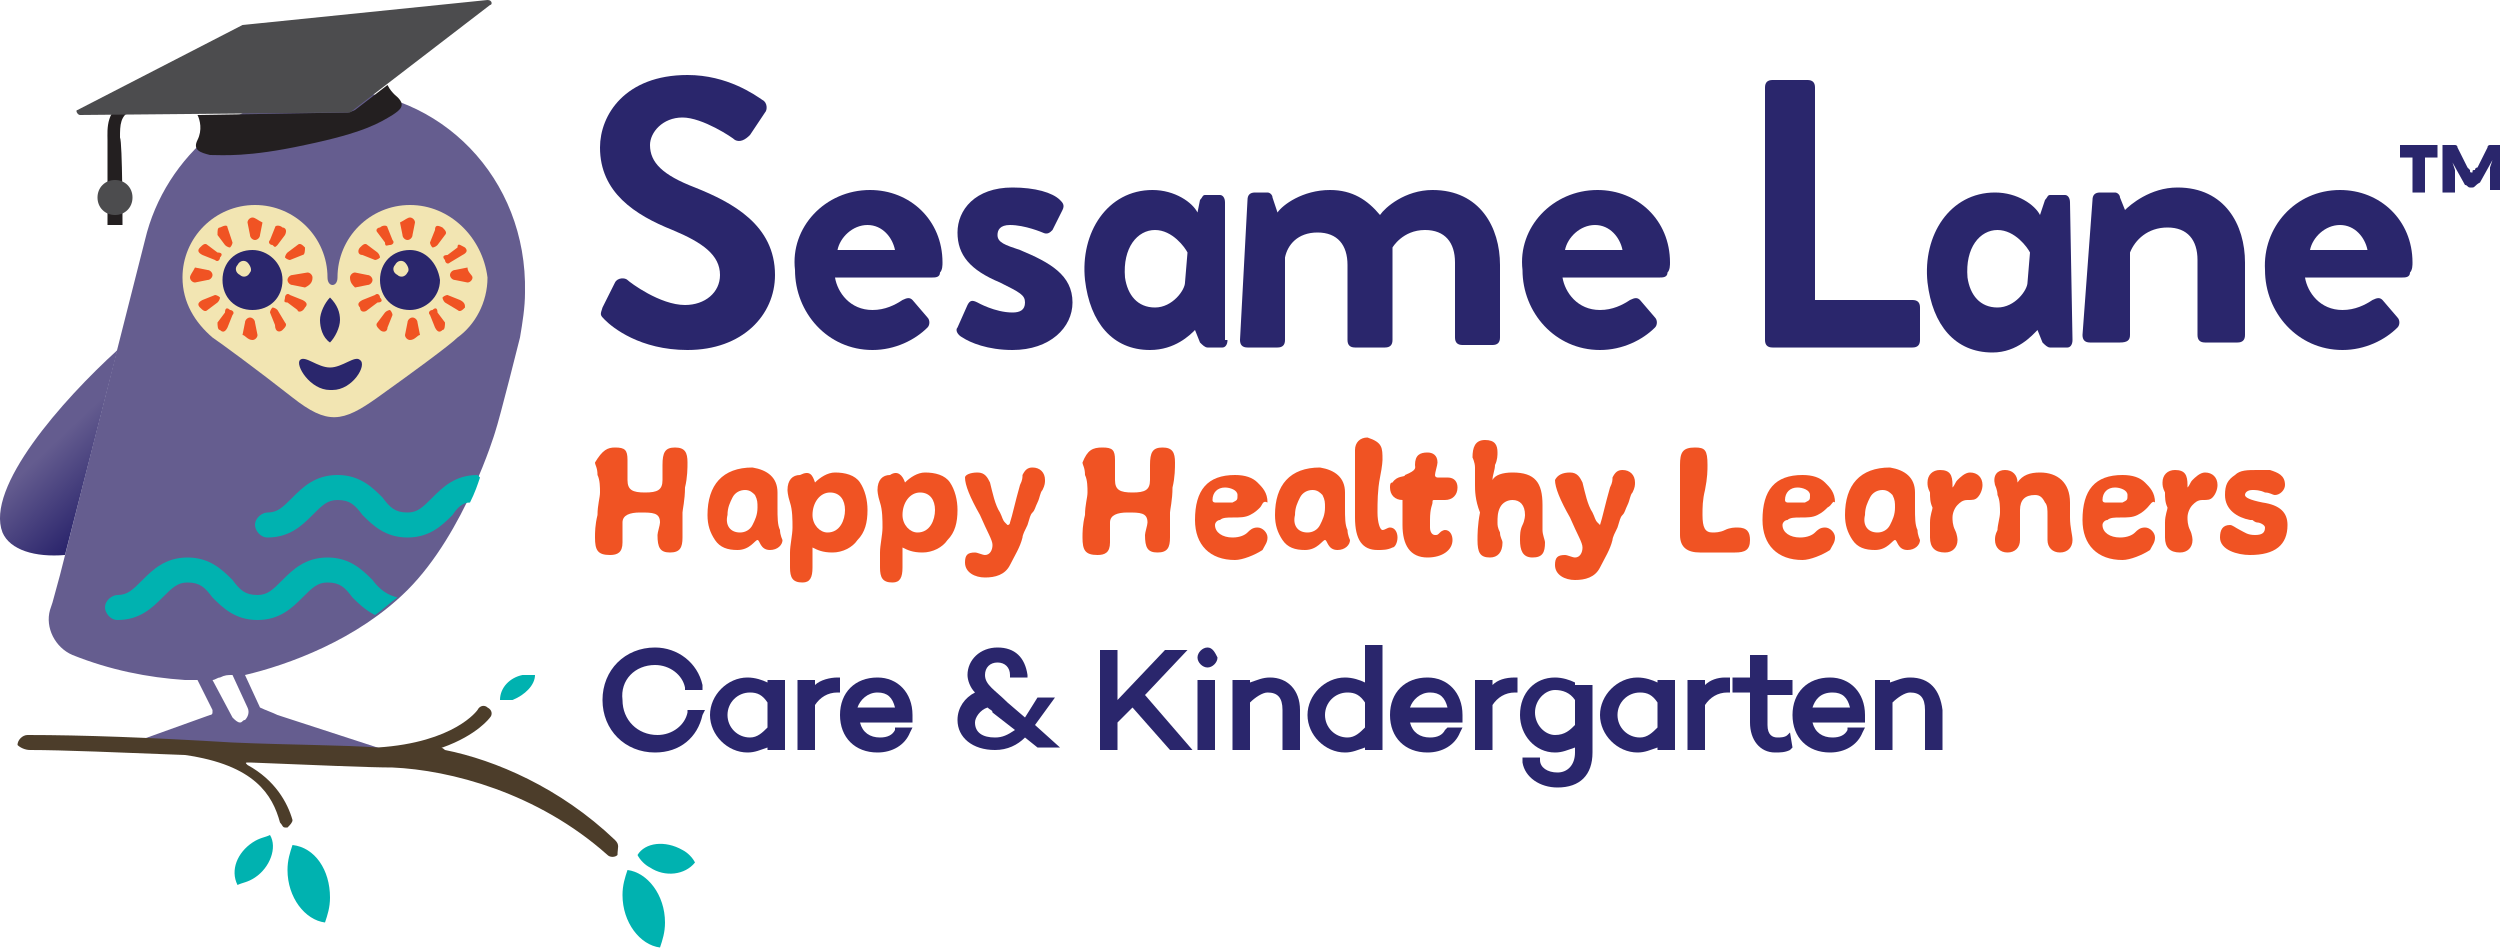 <?xml version="1.0" encoding="utf-8"?>
<!-- Generator: Adobe Illustrator 26.5.0, SVG Export Plug-In . SVG Version: 6.00 Build 0)  -->
<svg version="1.1" id="Layer_1" xmlns="http://www.w3.org/2000/svg" xmlns:xlink="http://www.w3.org/1999/xlink" x="0px" y="0px"
	 viewBox="0 0 100 37.9" style="enable-background:new 0 0 100 37.9;" xml:space="preserve">
<style type="text/css">
	.st0{fill:#F2E4B1;}
	.st1{fill:#655D8F;}
	.st2{fill:url(#SVGID_1_);}
	.st3{fill:#F2E5B2;}
	.st4{fill:#2A266C;}
	.st5{fill:#F05323;}
	.st6{fill:#231F20;}
	.st7{fill:#00B2B0;}
	.st8{fill:#4C4C4E;}
	.st9{fill:#4C3D2A;}
</style>
<g>
	<path class="st0" d="M36.8,22.4"/>
	<path class="st1" d="M13.3,3.6c-3.6,0-6.7,2.6-7.5,6l0,0L2.4,23l-0.3,1.1L2,24.4c-0.2,0.7,0.2,1.5,0.9,1.8c1.5,0.6,3,0.9,4.5,1
		c0.2,0,0.4,0,0.5,0l0.6,1.2v0.1c0,0.1-0.1,0.1-0.1,0.1l-3.9,1.4h10.9l-4.3-1.4c-0.2-0.1-0.5-0.2-0.7-0.3l-0.6-1.3
		c1.7-0.4,4.5-1.4,6.5-3.4c2.3-2.3,3.5-6.3,3.5-6.3l0,0c0.2-0.6,1-3.8,1-3.8l0,0c0.1-0.6,0.2-1.2,0.2-1.8
		C21.1,7.1,17.6,3.6,13.3,3.6z M9.9,28.3c0.1,0.2,0,0.4-0.1,0.5c-0.1,0-0.1,0.1-0.2,0.1c-0.1,0-0.2-0.1-0.3-0.2l-0.8-1.5
		c0.1,0,0.2-0.1,0.3-0.1C9,27,9.1,27,9.3,27L9.9,28.3z"/>
	
		<linearGradient id="SVGID_1_" gradientUnits="userSpaceOnUse" x1="2.275" y1="57.784" x2="4.603" y2="55.323" gradientTransform="matrix(1 0 0 -1 0 75.39)">
		<stop  offset="0" style="stop-color:#645C8F"/>
		<stop  offset="1" style="stop-color:#2C266D"/>
	</linearGradient>
	<path class="st2" d="M0.1,21.3c0.3,0.7,1.3,1,2.5,0.9L4.7,14C2.5,16-0.6,19.5,0.1,21.3z"/>
	<path class="st3" d="M16.4,8.2c-1.6,0-2.9,1.3-2.9,2.9c0,0.2-0.1,0.3-0.2,0.3c-0.1,0-0.2-0.1-0.2-0.3c0-1.6-1.3-2.9-2.9-2.9
		s-2.9,1.3-2.9,2.9c0,1,0.5,1.8,1.2,2.4c0.3,0.2,1.8,1.3,3.2,2.4s2,1,3.4,0s2.9-2.1,3.2-2.4c0.7-0.5,1.2-1.4,1.2-2.4
		C19.3,9.5,18,8.2,16.4,8.2z"/>
	<g>
		<g>
			<g>
				<path class="st4" d="M26.2,26.6c0.6,0,1.1,0.4,1.2,0.9v0.1h0.7v-0.2c-0.2-0.9-1-1.5-1.9-1.5c-1.2,0-2.1,0.9-2.1,2.1
					c0,1.2,0.9,2.1,2.1,2.1c1,0,1.7-0.6,1.9-1.5l0.1-0.2h-0.7v0.1c-0.1,0.5-0.6,0.9-1.2,0.9c-0.8,0-1.4-0.6-1.4-1.4
					C24.8,27.2,25.4,26.6,26.2,26.6z"/>
				<path class="st4" d="M30.7,27.3c-0.2-0.1-0.5-0.2-0.8-0.2c-0.8,0-1.5,0.7-1.5,1.5c0,0.8,0.7,1.5,1.5,1.5c0.3,0,0.5-0.1,0.8-0.2
					V30h0.7v-2.8h-0.7C30.7,27.2,30.7,27.3,30.7,27.3z M30.7,29.1c-0.2,0.2-0.4,0.4-0.7,0.4c-0.5,0-0.9-0.4-0.9-0.9s0.4-0.9,0.9-0.9
					c0.3,0,0.5,0.1,0.7,0.4V29.1z"/>
				<path class="st4" d="M32.6,27.4v-0.2h-0.7V30h0.7v-1.8c0.2-0.3,0.5-0.5,0.9-0.5h0.1v-0.6h-0.1C33.2,27.1,32.8,27.2,32.6,27.4z"
					/>
				<path class="st4" d="M35.8,29.2c-0.1,0.2-0.3,0.3-0.6,0.3c-0.4,0-0.7-0.2-0.8-0.6h2.1v-0.1c0-0.1,0-0.1,0-0.2
					c0-0.9-0.6-1.5-1.4-1.5c-0.9,0-1.5,0.6-1.5,1.5s0.6,1.5,1.5,1.5c0.6,0,1.1-0.3,1.3-0.8l0.1-0.2h-0.7L35.8,29.2z M35.1,27.7
					c0.4,0,0.6,0.2,0.7,0.6h-1.5C34.4,28,34.7,27.7,35.1,27.7z"/>
				<path class="st4" d="M42.2,27.9h-0.7l-0.5,0.8l-0.7-0.6c-0.5-0.5-0.9-0.7-0.9-1.1c0-0.3,0.2-0.5,0.5-0.5s0.5,0.2,0.5,0.5v0.1
					h0.7V27c-0.1-0.7-0.5-1.1-1.2-1.1c-0.7,0-1.2,0.5-1.2,1.1c0,0.2,0.1,0.5,0.3,0.7c-0.4,0.2-0.7,0.6-0.7,1.1
					c0,0.7,0.6,1.2,1.5,1.2c0.5,0,0.9-0.2,1.2-0.5l0.5,0.4h0.9l-1-0.9L42.2,27.9z M39.8,29.5c-0.5,0-0.8-0.2-0.8-0.6
					c0-0.2,0.2-0.5,0.5-0.6c0.1,0.1,0.2,0.1,0.2,0.2l0.9,0.7C40.3,29.4,40.1,29.5,39.8,29.5z"/>
				<polygon class="st4" points="47.5,26 46.6,26 44.7,28 44.7,26 44,26 44,30 44.7,30 44.7,28.9 45.3,28.3 46.8,30 47.7,30 
					45.8,27.8 				"/>
				<path class="st4" d="M48.3,25.9c-0.2,0-0.4,0.2-0.4,0.4c0,0.2,0.2,0.4,0.4,0.4c0.2,0,0.4-0.2,0.4-0.4
					C48.6,26.1,48.5,25.9,48.3,25.9z"/>
				<rect x="47.9" y="27.2" class="st4" width="0.7" height="2.8"/>
				<path class="st4" d="M50.8,27.1c-0.3,0-0.5,0.1-0.8,0.2v-0.1h-0.7V30H50v-1.9c0.2-0.2,0.5-0.4,0.7-0.4c0.4,0,0.6,0.2,0.6,0.7V30
					H52v-1.6C52,27.6,51.5,27.1,50.8,27.1z"/>
				<path class="st4" d="M54.6,27.3c-0.2-0.1-0.5-0.2-0.8-0.2c-0.8,0-1.5,0.7-1.5,1.5c0,0.8,0.7,1.5,1.5,1.5c0.3,0,0.5-0.1,0.8-0.2
					V30h0.7v-4.2h-0.7V27.3z M54.6,29.1c-0.2,0.2-0.4,0.4-0.7,0.4c-0.5,0-0.9-0.4-0.9-0.9s0.4-0.9,0.9-0.9c0.3,0,0.5,0.1,0.7,0.4
					V29.1z"/>
				<path class="st4" d="M57.8,29.2c-0.1,0.2-0.3,0.3-0.6,0.3c-0.4,0-0.7-0.2-0.8-0.6h2.1v-0.1c0-0.1,0-0.1,0-0.2
					c0-0.9-0.6-1.5-1.4-1.5c-0.9,0-1.5,0.6-1.5,1.5s0.6,1.5,1.5,1.5c0.6,0,1.1-0.3,1.3-0.8l0.1-0.2h-0.6L57.8,29.2z M57.2,27.7
					c0.4,0,0.6,0.2,0.7,0.6h-1.5C56.5,28,56.8,27.7,57.2,27.7z"/>
				<path class="st4" d="M59.7,27.4v-0.2H59V30h0.7v-1.8c0.2-0.3,0.5-0.5,0.9-0.5h0.1v-0.6h-0.1C60.2,27.1,59.9,27.2,59.7,27.4z"/>
				<path class="st4" d="M63,27.3c-0.2-0.1-0.5-0.2-0.8-0.2c-0.8,0-1.4,0.6-1.4,1.5c0,0.8,0.6,1.5,1.4,1.5c0.3,0,0.5-0.1,0.8-0.2
					v0.2c0,0.5-0.3,0.8-0.7,0.8c-0.4,0-0.7-0.2-0.7-0.5v-0.1h-0.7v0.2c0.1,0.6,0.7,1,1.4,1c0.9,0,1.4-0.5,1.4-1.4v-2.7H63L63,27.3
					L63,27.3z M63,29c-0.2,0.2-0.4,0.4-0.8,0.4c-0.4,0-0.8-0.4-0.8-0.9c0-0.5,0.4-0.9,0.8-0.9c0.3,0,0.6,0.1,0.8,0.4V29z"/>
				<path class="st4" d="M66.3,27.3c-0.2-0.1-0.5-0.2-0.8-0.2c-0.8,0-1.5,0.7-1.5,1.5c0,0.8,0.7,1.5,1.5,1.5c0.3,0,0.5-0.1,0.8-0.2
					V30H67v-2.8h-0.7V27.3z M66.3,29.1c-0.2,0.2-0.4,0.4-0.7,0.4c-0.5,0-0.9-0.4-0.9-0.9s0.4-0.9,0.9-0.9c0.3,0,0.5,0.1,0.7,0.4
					V29.1z"/>
				<path class="st4" d="M68.2,27.4v-0.2h-0.7V30h0.7v-1.8c0.2-0.3,0.5-0.5,0.9-0.5h0.1v-0.6H69C68.7,27.1,68.4,27.2,68.2,27.4z"/>
				<path class="st4" d="M71.5,29.4c-0.1,0.1-0.3,0.1-0.4,0.1c-0.2,0-0.4-0.1-0.4-0.5v-1.2h1v-0.6h-1v-1H70v0.9h-0.7v0.6H70v1.2
					c0,0.7,0.4,1.2,1,1.2c0.2,0,0.4,0,0.6-0.1l0.1-0.1l-0.1-0.6L71.5,29.4z"/>
				<g>
					<path class="st4" d="M73.9,29.2c-0.1,0.2-0.3,0.3-0.6,0.3c-0.4,0-0.7-0.2-0.8-0.6h2.1v-0.1c0-0.1,0-0.1,0-0.2
						c0-0.9-0.6-1.5-1.4-1.5c-0.9,0-1.5,0.6-1.5,1.5s0.6,1.5,1.5,1.5c0.6,0,1.1-0.3,1.3-0.8l0.1-0.2h-0.7V29.2z M73.3,27.7
						c0.4,0,0.6,0.2,0.7,0.6h-1.5C72.6,28,72.8,27.7,73.3,27.7z"/>
				</g>
				<path class="st4" d="M76.4,27.1c-0.3,0-0.5,0.1-0.8,0.2v-0.1H75V30h0.7v-1.9c0.2-0.2,0.5-0.4,0.7-0.4c0.4,0,0.6,0.2,0.6,0.7V30
					h0.7v-1.6C77.6,27.6,77.2,27.1,76.4,27.1z"/>
			</g>
			<g>
				<path class="st4" d="M97.5,6.3H97v1.4h-0.5V6.3H96V5.8h1.5V6.3z M98.8,6.8c0,0.1,0,0.1,0.1,0.1c0-0.1,0-0.1,0.1-0.1
					c0-0.1,0.1-0.1,0.1-0.1l0.4-0.8c0-0.1,0.1-0.1,0.1-0.1s0.1,0,0.1,0h0.4v1.8h-0.5V6.7l0.1-0.3l-0.5,0.9C99,7.4,99,7.5,98.9,7.5
					h-0.1c-0.1,0-0.1-0.1-0.2-0.1l-0.5-0.9l0.1,0.3v0.9h-0.5V5.8h0.4c0.1,0,0.1,0,0.1,0c0,0,0.1,0,0.1,0.1l0.4,0.8
					C98.7,6.7,98.8,6.8,98.8,6.8z"/>
				<path class="st4" d="M24.1,12.3l0.5-1c0.1-0.2,0.4-0.2,0.5-0.1c0.1,0.1,1.3,1,2.3,1c0.8,0,1.4-0.5,1.4-1.2
					c0-0.8-0.7-1.3-1.9-1.8c-1.5-0.6-2.9-1.5-2.9-3.3c0-1.3,1-2.9,3.5-2.9c1.6,0,2.7,0.8,3,1c0.2,0.1,0.2,0.4,0.1,0.5l-0.6,0.9
					c-0.2,0.2-0.4,0.3-0.6,0.2c-0.1-0.1-1.3-0.9-2.1-0.9S26,5.3,26,5.8c0,0.7,0.5,1.2,1.8,1.7C29.3,8.1,31,9,31,11
					c0,1.6-1.3,3-3.5,3c-1.9,0-3-0.9-3.3-1.2C24,12.6,24,12.6,24.1,12.3z"/>
				<path class="st4" d="M34.8,7.6c1.6,0,2.9,1.2,2.9,2.9c0,0.1,0,0.3-0.1,0.4c0,0.2-0.2,0.2-0.3,0.2h-3.9c0.1,0.6,0.6,1.3,1.5,1.3
					c0.5,0,0.9-0.2,1.2-0.4c0.2-0.1,0.3-0.1,0.4,0l0.6,0.7c0.1,0.1,0.1,0.3,0,0.4c-0.5,0.5-1.3,0.9-2.2,0.9c-1.8,0-3.1-1.5-3.1-3.2
					C31.6,9.1,33,7.6,34.8,7.6z M35.8,10c-0.1-0.5-0.5-1-1.1-1c-0.6,0-1.1,0.5-1.2,1H35.8z"/>
				<path class="st4" d="M38.3,13.1l0.4-0.9c0.1-0.2,0.2-0.2,0.4-0.1c0,0,0.7,0.4,1.4,0.4c0.3,0,0.5-0.1,0.5-0.4
					c0-0.3-0.2-0.4-1-0.8c-1.2-0.5-1.7-1.1-1.7-2s0.7-1.8,2.2-1.8c0.9,0,1.6,0.2,1.9,0.5c0.1,0.1,0.2,0.2,0.1,0.4l-0.4,0.8
					c-0.1,0.1-0.2,0.2-0.4,0.1c0,0-0.7-0.3-1.3-0.3c-0.4,0-0.5,0.2-0.5,0.4c0,0.3,0.3,0.4,0.9,0.6c1.2,0.5,2.1,1,2.1,2.1
					c0,1-0.9,1.9-2.4,1.9c-1,0-1.7-0.3-2-0.5C38.3,13.4,38.2,13.2,38.3,13.1z"/>
				<path class="st4" d="M49.1,13.6c0,0.2-0.1,0.3-0.2,0.3h-0.6c-0.1,0-0.2-0.1-0.3-0.2l-0.2-0.5C47.6,13.4,47,14,46,14
					c-1.5,0-2.4-1.1-2.6-2.8c-0.2-1.9,0.9-3.6,2.7-3.6c0.9,0,1.6,0.5,1.8,0.9L48,8c0.1-0.1,0.1-0.2,0.2-0.2h0.6
					c0.1,0,0.2,0.1,0.2,0.3V13.6z M47.5,10.1c-0.1-0.2-0.6-0.9-1.3-0.9c-0.7,0-1.3,0.7-1.2,1.9c0.1,0.7,0.5,1.2,1.2,1.2
					c0.7,0,1.2-0.7,1.2-1L47.5,10.1z"/>
				<path class="st4" d="M82.9,13.6c0,0.2-0.1,0.3-0.2,0.3H82c-0.1,0-0.2-0.1-0.3-0.2l-0.2-0.5c-0.2,0.2-0.8,0.9-1.8,0.9
					c-1.5,0-2.4-1.1-2.6-2.8c-0.2-1.9,0.9-3.6,2.7-3.6c0.9,0,1.6,0.5,1.8,0.9L81.8,8c0.1-0.1,0.1-0.2,0.2-0.2h0.6
					c0.1,0,0.2,0.1,0.2,0.3L82.9,13.6z M81.2,10.1c-0.1-0.2-0.6-0.9-1.3-0.9c-0.7,0-1.3,0.7-1.2,1.9c0.1,0.7,0.5,1.2,1.2,1.2
					c0.7,0,1.2-0.7,1.2-1L81.2,10.1z"/>
				<path class="st4" d="M49.9,8c0-0.2,0.1-0.3,0.3-0.3h0.5c0.1,0,0.2,0.1,0.2,0.2l0.2,0.6c0.2-0.3,1-0.9,2.1-0.9c0.9,0,1.5,0.4,2,1
					c0.2-0.3,1-1,2.1-1c1.9,0,2.7,1.5,2.7,3v2.9c0,0.2-0.1,0.3-0.3,0.3h-1.2c-0.2,0-0.3-0.1-0.3-0.3v-3c0-0.8-0.4-1.3-1.2-1.3
					c-0.9,0-1.3,0.7-1.3,0.7s0,0.3,0,0.6v3.1c0,0.2-0.1,0.3-0.3,0.3h-1.2c-0.2,0-0.3-0.1-0.3-0.3v-3c0-0.8-0.4-1.3-1.2-1.3
					s-1.2,0.5-1.3,1v3.3c0,0.2-0.1,0.3-0.3,0.3h-1.2c-0.2,0-0.3-0.1-0.3-0.3L49.9,8L49.9,8z"/>
				<path class="st4" d="M63.9,7.6c1.6,0,2.9,1.2,2.9,2.9c0,0.1,0,0.3-0.1,0.4c0,0.2-0.2,0.2-0.3,0.2h-3.9c0.1,0.6,0.6,1.3,1.5,1.3
					c0.5,0,0.9-0.2,1.2-0.4c0.2-0.1,0.3-0.1,0.4,0l0.6,0.7c0.1,0.1,0.1,0.3,0,0.4c-0.5,0.5-1.3,0.9-2.2,0.9c-1.8,0-3.1-1.5-3.1-3.2
					C60.7,9.1,62.1,7.6,63.9,7.6z M64.9,10c-0.1-0.5-0.5-1-1.1-1c-0.6,0-1.1,0.5-1.2,1H64.9z"/>
				<path class="st4" d="M70.6,3.5c0-0.2,0.1-0.3,0.3-0.3h1.4c0.2,0,0.3,0.1,0.3,0.3V12h3.9c0.2,0,0.3,0.1,0.3,0.3v1.3
					c0,0.2-0.1,0.3-0.3,0.3h-5.6c-0.2,0-0.3-0.1-0.3-0.3V3.5z"/>
				<path class="st4" d="M83.7,8c0-0.2,0.1-0.3,0.3-0.3h0.6c0.1,0,0.2,0.1,0.2,0.2l0.2,0.5c0.2-0.2,1-0.9,2.1-0.9
					c1.9,0,2.7,1.5,2.7,3v2.9c0,0.2-0.1,0.3-0.3,0.3h-1.3c-0.2,0-0.3-0.1-0.3-0.3v-3c0-0.8-0.4-1.3-1.2-1.3c-0.8,0-1.3,0.5-1.5,1
					v3.3c0,0.2-0.1,0.3-0.4,0.3h-1.2c-0.2,0-0.3-0.1-0.3-0.3L83.7,8L83.7,8z"/>
				<path class="st4" d="M93.6,7.6c1.6,0,2.9,1.2,2.9,2.9c0,0.1,0,0.3-0.1,0.4c0,0.2-0.2,0.2-0.3,0.2h-3.9c0.1,0.6,0.6,1.3,1.5,1.3
					c0.5,0,0.9-0.2,1.2-0.4c0.2-0.1,0.3-0.1,0.4,0l0.6,0.7c0.1,0.1,0.1,0.3,0,0.4c-0.5,0.5-1.3,0.9-2.2,0.9c-1.8,0-3.1-1.5-3.1-3.2
					C90.5,9.1,91.8,7.6,93.6,7.6z M94.7,10c-0.1-0.5-0.5-1-1.1-1c-0.6,0-1.1,0.5-1.2,1H94.7z"/>
			</g>
		</g>
		<g>
			<path class="st4" d="M10.1,10c-0.7,0-1.2,0.5-1.2,1.2c0,0.7,0.5,1.2,1.2,1.2c0.7,0,1.2-0.5,1.2-1.2C11.3,10.5,10.7,10,10.1,10z
				 M10,10.9c-0.1,0.2-0.3,0.2-0.4,0.1c-0.2-0.1-0.2-0.3-0.1-0.4c0.1-0.2,0.3-0.2,0.4-0.1C10,10.6,10.1,10.8,10,10.9z"/>
			<path class="st4" d="M16.4,10c-0.7,0-1.2,0.5-1.2,1.2c0,0.7,0.5,1.2,1.2,1.2c0.6,0,1.2-0.5,1.2-1.2C17.5,10.5,17,10,16.4,10z
				 M16.3,10.9c-0.1,0.2-0.3,0.2-0.4,0.1c-0.2-0.1-0.2-0.3-0.1-0.4c0.1-0.2,0.3-0.2,0.4-0.1S16.4,10.8,16.3,10.9z"/>
			<path class="st4" d="M14.4,14.4c-0.2-0.2-0.7,0.3-1.2,0.3c-0.5,0-1-0.5-1.2-0.3c-0.2,0.2,0.4,1.2,1.2,1.2h0.1
				C14.1,15.6,14.7,14.6,14.4,14.4z"/>
			<path class="st4" d="M13.2,11.9c-0.2,0.2-0.4,0.6-0.4,0.9s0.1,0.7,0.4,0.9c0.2-0.2,0.4-0.6,0.4-0.9S13.5,12.2,13.2,11.9z"/>
		</g>
	</g>
	<g>
		<g>
			<path class="st5" d="M24.6,17.9c0.4,0,0.5,0.1,0.5,0.5c0,0.1,0,0.2,0,0.4s0,0.3,0,0.4c0,0.4,0.2,0.5,0.7,0.5
				c0.5,0,0.7-0.1,0.7-0.5c0-0.1,0-0.2,0-0.3s0-0.2,0-0.3c0-0.5,0.1-0.7,0.5-0.7c0.4,0,0.5,0.2,0.5,0.6c0,0.2,0,0.6-0.1,1
				c0,0.5-0.1,0.9-0.1,1c0,0.1,0,0.2,0,0.5c0,0.2,0,0.4,0,0.5c0,0.4-0.1,0.6-0.5,0.6c-0.4,0-0.5-0.2-0.5-0.7c0-0.1,0.1-0.4,0.1-0.5
				c0-0.4-0.3-0.4-0.8-0.4c-0.4,0-0.7,0.1-0.7,0.4c0,0.1,0,0.2,0,0.4c0,0.1,0,0.2,0,0.4c0,0.4-0.2,0.5-0.5,0.5
				c-0.5,0-0.6-0.2-0.6-0.7c0-0.2,0-0.5,0.1-0.9c0-0.4,0.1-0.7,0.1-0.9c0-0.2,0-0.5-0.1-0.7c0-0.3-0.1-0.4-0.1-0.5
				C24.1,18,24.3,17.9,24.6,17.9z"/>
			<path class="st5" d="M31.1,19.7c0,0.1,0,0.2,0,0.3c0,0.2,0,0.2,0,0.3c0,0.4,0,0.7,0.1,0.9c0,0.2,0.1,0.4,0.1,0.4
				c0,0.2-0.2,0.4-0.5,0.4c-0.4,0-0.4-0.4-0.5-0.4c-0.1,0-0.3,0.4-0.8,0.4c-0.4,0-0.7-0.1-0.9-0.4c-0.2-0.3-0.3-0.6-0.3-1
				c0-1.2,0.6-1.9,1.8-1.9C30.7,18.8,31.1,19.1,31.1,19.7z M29.6,21.3c0.2,0,0.4-0.1,0.5-0.3c0.1-0.2,0.2-0.4,0.2-0.7
				c0-0.2,0-0.3-0.1-0.5c-0.1-0.1-0.2-0.2-0.4-0.2c-0.2,0-0.4,0.1-0.5,0.3c-0.1,0.2-0.2,0.4-0.2,0.7C29,21,29.2,21.3,29.6,21.3z"/>
			<path class="st5" d="M32.6,19.3c0.2-0.2,0.5-0.4,0.8-0.4c0.4,0,0.8,0.1,1,0.4c0.2,0.3,0.3,0.7,0.3,1.1c0,0.5-0.1,0.9-0.4,1.2
				c-0.2,0.3-0.6,0.5-1,0.5c-0.4,0-0.6-0.1-0.8-0.2c0,0.1,0,0.2,0,0.4s0,0.3,0,0.4c0,0.4-0.1,0.6-0.4,0.6c-0.4,0-0.5-0.2-0.5-0.6
				c0-0.1,0-0.3,0-0.6s0.1-0.7,0.1-1s0-0.7-0.1-1c-0.1-0.3-0.1-0.5-0.1-0.5c0-0.4,0.2-0.6,0.5-0.6C32.4,18.8,32.5,19,32.6,19.3z
				 M33.8,20.4c0-0.4-0.2-0.7-0.6-0.7c-0.4,0-0.7,0.4-0.7,0.9c0,0.4,0.3,0.7,0.6,0.7C33.6,21.3,33.8,20.8,33.8,20.4z"/>
			<path class="st5" d="M36.2,19.3c0.2-0.2,0.5-0.4,0.8-0.4c0.4,0,0.8,0.1,1,0.4c0.2,0.3,0.3,0.7,0.3,1.1c0,0.5-0.1,0.9-0.4,1.2
				c-0.2,0.3-0.6,0.5-1,0.5c-0.4,0-0.6-0.1-0.8-0.2c0,0.1,0,0.2,0,0.4s0,0.3,0,0.4c0,0.4-0.1,0.6-0.4,0.6c-0.4,0-0.5-0.2-0.5-0.6
				c0-0.1,0-0.3,0-0.6s0.1-0.7,0.1-1s0-0.7-0.1-1c-0.1-0.3-0.1-0.5-0.1-0.5c0-0.4,0.2-0.6,0.5-0.6C35.9,18.8,36.1,19,36.2,19.3z
				 M37.4,20.4c0-0.4-0.2-0.7-0.6-0.7c-0.4,0-0.7,0.4-0.7,0.9c0,0.4,0.3,0.7,0.6,0.7C37.2,21.3,37.4,20.8,37.4,20.4z"/>
			<path class="st5" d="M39.1,18.9c0.3,0,0.4,0.2,0.5,0.4c0.1,0.4,0.2,0.9,0.4,1.2c0.1,0.2,0.1,0.3,0.2,0.4c0.1,0.1,0.1,0.1,0.1,0.1
				c0.1,0,0.1-0.1,0.1-0.1c0.1-0.3,0.2-0.8,0.4-1.5c0.1-0.2,0.1-0.3,0.1-0.4c0.1-0.2,0.2-0.3,0.4-0.3c0.3,0,0.5,0.2,0.5,0.5
				c0,0.1,0,0.2-0.1,0.4c-0.1,0.1-0.1,0.3-0.2,0.5c-0.1,0.2-0.1,0.3-0.2,0.4c-0.1,0.1-0.1,0.2-0.2,0.5c-0.1,0.2-0.2,0.4-0.2,0.5
				c-0.1,0.4-0.3,0.7-0.5,1.1c-0.2,0.4-0.6,0.5-1,0.5c-0.4,0-0.8-0.2-0.8-0.6c0-0.3,0.1-0.4,0.4-0.4c0.1,0,0.3,0.1,0.4,0.1
				c0.2,0,0.3-0.2,0.3-0.4c0-0.2-0.2-0.5-0.5-1.2c-0.4-0.7-0.6-1.2-0.6-1.5C38.6,19,38.8,18.9,39.1,18.9z"/>
			<path class="st5" d="M44.1,17.9c0.4,0,0.5,0.1,0.5,0.5c0,0.1,0,0.2,0,0.4s0,0.3,0,0.4c0,0.4,0.2,0.5,0.7,0.5
				c0.5,0,0.7-0.1,0.7-0.5c0-0.1,0-0.2,0-0.3s0-0.2,0-0.3c0-0.5,0.1-0.7,0.5-0.7c0.4,0,0.5,0.2,0.5,0.6c0,0.2,0,0.6-0.1,1
				c0,0.5-0.1,0.9-0.1,1c0,0.1,0,0.2,0,0.5c0,0.2,0,0.4,0,0.5c0,0.4-0.1,0.6-0.5,0.6c-0.4,0-0.5-0.2-0.5-0.7c0-0.1,0.1-0.4,0.1-0.5
				c0-0.4-0.3-0.4-0.8-0.4c-0.4,0-0.7,0.1-0.7,0.4c0,0.1,0,0.2,0,0.4c0,0.1,0,0.2,0,0.4c0,0.4-0.2,0.5-0.5,0.5
				c-0.5,0-0.6-0.2-0.6-0.7c0-0.2,0-0.5,0.1-0.9c0-0.4,0.1-0.7,0.1-0.9c0-0.2,0-0.5-0.1-0.7c0-0.3-0.1-0.4-0.1-0.5
				C43.5,18,43.7,17.9,44.1,17.9z"/>
			<path class="st5" d="M50.4,20.3c-0.1,0.1-0.2,0.2-0.4,0.3c-0.2,0.1-0.4,0.1-0.7,0.1c-0.2,0-0.4,0-0.5,0.1c-0.1,0-0.2,0.1-0.2,0.2
				c0,0.3,0.3,0.5,0.7,0.5c0.3,0,0.5-0.1,0.6-0.2c0.1-0.1,0.2-0.2,0.4-0.2c0.2,0,0.4,0.2,0.4,0.4c0,0.2-0.1,0.3-0.2,0.5
				c-0.3,0.2-0.8,0.4-1.1,0.4c-1,0-1.6-0.6-1.6-1.6c0-1.2,0.5-1.8,1.6-1.8c0.4,0,0.7,0.1,0.9,0.3c0.2,0.2,0.4,0.4,0.4,0.8
				C50.5,20,50.5,20.2,50.4,20.3z M49.3,20.1c0.2-0.1,0.2-0.1,0.2-0.3c0-0.2-0.3-0.3-0.5-0.3c-0.3,0-0.5,0.2-0.5,0.5
				c0,0.1,0.1,0.1,0.1,0.1c0.1,0,0.1,0,0.2,0C49.1,20.1,49.1,20.1,49.3,20.1z"/>
			<path class="st5" d="M53.8,19.7c0,0.1,0,0.2,0,0.3c0,0.2,0,0.2,0,0.3c0,0.4,0,0.7,0.1,0.9c0,0.2,0.1,0.4,0.1,0.4
				c0,0.2-0.2,0.4-0.5,0.4c-0.4,0-0.4-0.4-0.5-0.4c-0.1,0-0.3,0.4-0.8,0.4c-0.4,0-0.7-0.1-0.9-0.4c-0.2-0.3-0.3-0.6-0.3-1
				c0-1.2,0.6-1.9,1.8-1.9C53.4,18.8,53.8,19.1,53.8,19.7z M52.3,21.3c0.2,0,0.4-0.1,0.5-0.3c0.1-0.2,0.2-0.4,0.2-0.7
				c0-0.2,0-0.3-0.1-0.5c-0.1-0.1-0.2-0.2-0.4-0.2c-0.2,0-0.4,0.1-0.5,0.3c-0.1,0.2-0.2,0.4-0.2,0.7C51.7,21,51.9,21.3,52.3,21.3z"
				/>
			<path class="st5" d="M55.3,18.4c0,0,0,0.2-0.1,0.7c-0.1,0.5-0.1,1-0.1,1.4c0,0.4,0.1,0.7,0.2,0.7c0.1,0,0.2-0.1,0.3-0.1
				c0.2,0,0.3,0.2,0.3,0.4c0,0.2-0.1,0.4-0.2,0.4c-0.2,0.1-0.4,0.1-0.6,0.1c-0.6,0-0.9-0.4-0.9-1.3c0-0.4,0-1,0-1.5s0-1,0-1.2
				c0-0.3,0.2-0.5,0.5-0.5C55.3,17.7,55.3,17.9,55.3,18.4z"/>
			<path class="st5" d="M56.6,18.6c0-0.4,0.2-0.5,0.5-0.5c0.2,0,0.4,0.1,0.4,0.4c0,0.1-0.1,0.4-0.1,0.5c0,0.1,0.1,0.1,0.1,0.1
				c0.1,0,0.1,0,0.2,0c0.1,0,0.2,0,0.2,0c0.3,0,0.4,0.2,0.4,0.4c0,0.3-0.2,0.5-0.5,0.5c-0.1,0-0.3,0-0.4,0c-0.1,0-0.1,0-0.1,0.1
				s-0.1,0.2-0.1,0.7v0.1c0,0.1,0,0.2,0,0.2c0,0.2,0.1,0.3,0.2,0.3c0.1,0,0.1,0,0.2-0.1c0.1-0.1,0.2-0.1,0.2-0.1
				c0.2,0,0.3,0.2,0.3,0.4c0,0.4-0.4,0.7-1,0.7c-0.7,0-1-0.5-1-1.3c0-0.1,0-0.3,0-0.5s0-0.4,0-0.5c-0.3,0-0.5-0.2-0.5-0.5
				c0-0.1,0-0.2,0.1-0.2c0.2-0.3,0.5-0.2,0.5-0.3C56.7,18.8,56.6,18.7,56.6,18.6z"/>
			<path class="st5" d="M59,18.7c0-0.2-0.1-0.4-0.1-0.4c0-0.4,0.1-0.7,0.5-0.7c0.4,0,0.5,0.2,0.5,0.5c0,0.1,0,0.3-0.1,0.5
				c0,0.2-0.1,0.4-0.1,0.6c0.1-0.2,0.4-0.3,0.8-0.3c0.9,0,1.2,0.4,1.2,1.3c0,0.1,0,0.4,0,0.5s0,0.2,0,0.5c0,0.2,0.1,0.4,0.1,0.5
				c0,0.4-0.1,0.6-0.5,0.6s-0.5-0.3-0.5-0.7c0-0.2,0-0.4,0.1-0.6c0.1-0.2,0.1-0.4,0.1-0.4c0-0.4-0.2-0.6-0.5-0.6
				c-0.2,0-0.4,0.1-0.5,0.3c-0.1,0.2-0.1,0.4-0.1,0.6c0,0.1,0,0.2,0.1,0.4c0,0.2,0.1,0.3,0.1,0.4c0,0.4-0.2,0.6-0.5,0.6
				c-0.4,0-0.5-0.2-0.5-0.7c0-0.2,0-0.6,0.1-1.1C59,20,59,19.6,59,19.4C59,19.1,59,19,59,18.7z"/>
			<path class="st5" d="M62.8,18.9c0.3,0,0.4,0.2,0.5,0.4c0.1,0.4,0.2,0.9,0.4,1.2c0.1,0.2,0.1,0.3,0.2,0.4c0.1,0.1,0.1,0.1,0.1,0.1
				S64,21,64,21c0.1-0.3,0.2-0.8,0.4-1.5c0.1-0.2,0.1-0.3,0.1-0.4c0.1-0.2,0.2-0.3,0.4-0.3c0.3,0,0.5,0.2,0.5,0.5
				c0,0.1,0,0.2-0.1,0.4c-0.1,0.1-0.1,0.3-0.2,0.5c-0.1,0.2-0.1,0.3-0.2,0.4c-0.1,0.1-0.1,0.2-0.2,0.5c-0.1,0.2-0.2,0.4-0.2,0.5
				c-0.1,0.4-0.3,0.7-0.5,1.1c-0.2,0.4-0.6,0.5-1,0.5c-0.4,0-0.8-0.2-0.8-0.6c0-0.3,0.1-0.4,0.4-0.4c0.1,0,0.3,0.1,0.4,0.1
				c0.2,0,0.3-0.2,0.3-0.4c0-0.2-0.2-0.5-0.5-1.2c-0.4-0.7-0.6-1.2-0.6-1.5C62.3,19,62.5,18.9,62.8,18.9z"/>
			<path class="st5" d="M68.3,18.6c0,0.2,0,0.5-0.1,1c-0.1,0.4-0.1,0.7-0.1,1c0,0.5,0.1,0.7,0.4,0.7c0.1,0,0.3,0,0.5-0.1
				c0.2-0.1,0.4-0.1,0.5-0.1c0.4,0,0.5,0.2,0.5,0.5c0,0.4-0.2,0.5-0.6,0.5c-0.1,0-0.2,0-0.3,0c-0.1,0-0.2,0-0.3,0
				c-0.1,0-0.2,0-0.4,0s-0.4,0-0.4,0c-0.5,0-0.8-0.2-0.8-0.7v-0.6c0-0.3,0-0.6,0-1c0-0.2,0-0.4,0-0.7c0-0.3,0-0.5,0-0.5
				c0-0.5,0.1-0.7,0.6-0.7C68.2,17.9,68.3,18,68.3,18.6z"/>
			<path class="st5" d="M73.1,20.3c-0.1,0.1-0.2,0.2-0.4,0.3s-0.4,0.1-0.7,0.1c-0.2,0-0.4,0-0.5,0.1c-0.1,0-0.2,0.1-0.2,0.2
				c0,0.3,0.3,0.5,0.7,0.5c0.3,0,0.5-0.1,0.6-0.2c0.1-0.1,0.2-0.2,0.4-0.2c0.2,0,0.4,0.2,0.4,0.4c0,0.2-0.1,0.3-0.2,0.5
				c-0.3,0.2-0.8,0.4-1.1,0.4c-1,0-1.6-0.6-1.6-1.6c0-1.2,0.5-1.8,1.6-1.8c0.4,0,0.7,0.1,0.9,0.3c0.2,0.2,0.4,0.4,0.4,0.8
				C73.3,20,73.3,20.2,73.1,20.3z M72.2,20.1c0.2-0.1,0.2-0.1,0.2-0.3c0-0.2-0.3-0.3-0.5-0.3c-0.3,0-0.5,0.2-0.5,0.5
				c0,0.1,0.1,0.1,0.1,0.1c0.1,0,0.1,0,0.2,0C71.9,20.1,72,20.1,72.2,20.1z"/>
			<path class="st5" d="M76.6,19.7c0,0.1,0,0.2,0,0.3c0,0.2,0,0.2,0,0.3c0,0.4,0,0.7,0.1,0.9c0,0.2,0.1,0.4,0.1,0.4
				c0,0.2-0.2,0.4-0.5,0.4c-0.4,0-0.4-0.4-0.5-0.4c-0.1,0-0.3,0.4-0.8,0.4c-0.4,0-0.7-0.1-0.9-0.4c-0.2-0.3-0.3-0.6-0.3-1
				c0-1.2,0.6-1.9,1.8-1.9C76.2,18.8,76.6,19.1,76.6,19.7z M75.1,21.3c0.2,0,0.4-0.1,0.5-0.3c0.1-0.2,0.2-0.4,0.2-0.7
				c0-0.2,0-0.3-0.1-0.5c-0.1-0.1-0.2-0.2-0.4-0.2s-0.4,0.1-0.5,0.3c-0.1,0.2-0.2,0.4-0.2,0.7C74.5,21,74.7,21.3,75.1,21.3z"/>
			<path class="st5" d="M77.2,19.7c-0.1-0.2-0.1-0.3-0.1-0.4c0-0.3,0.2-0.5,0.5-0.5c0.4,0,0.5,0.2,0.5,0.6v0.1l0,0
				c0.1-0.1,0.1-0.2,0.2-0.3c0.1-0.1,0.3-0.3,0.5-0.3c0.3,0,0.5,0.2,0.5,0.5c0,0.2-0.1,0.4-0.2,0.5c-0.1,0.1-0.2,0.1-0.4,0.1
				c-0.2,0-0.3,0.1-0.4,0.2c-0.1,0.1-0.2,0.3-0.2,0.5c0,0.1,0,0.3,0.1,0.5c0.1,0.2,0.1,0.4,0.1,0.4c0,0.3-0.2,0.5-0.5,0.5
				c-0.4,0-0.6-0.2-0.6-0.6c0-0.1,0-0.4,0-0.6c0-0.3,0.1-0.5,0.1-0.6C77.2,20.1,77.2,19.9,77.2,19.7z"/>
			<path class="st5" d="M80.2,18.8c0.3,0,0.5,0.2,0.5,0.5c0.2-0.3,0.5-0.4,0.9-0.4c0.7,0,1.2,0.4,1.2,1.2c0,0.1,0,0.2,0,0.3
				s0,0.2,0,0.3c0,0.4,0.1,0.7,0.1,0.9c0,0.3-0.2,0.5-0.5,0.5c-0.3,0-0.5-0.2-0.5-0.5c0-0.1,0-0.3,0-0.5c0-0.2,0-0.4,0-0.5
				c0-0.2,0-0.4-0.1-0.5c-0.1-0.2-0.2-0.3-0.4-0.3c-0.4,0-0.6,0.2-0.6,0.6c0,0.2,0,0.4,0,0.7c0,0.2,0,0.4,0,0.5
				c0,0.3-0.2,0.5-0.5,0.5c-0.3,0-0.5-0.2-0.5-0.5c0-0.1,0-0.2,0.1-0.4c0-0.2,0.1-0.5,0.1-0.7c0-0.2,0-0.5-0.1-0.7
				c0-0.2-0.1-0.4-0.1-0.4C79.7,19,79.9,18.8,80.2,18.8z"/>
			<path class="st5" d="M85.9,20.3c-0.1,0.1-0.2,0.2-0.4,0.3c-0.2,0.1-0.4,0.1-0.7,0.1c-0.2,0-0.4,0-0.5,0.1c-0.1,0-0.2,0.1-0.2,0.2
				c0,0.3,0.3,0.5,0.7,0.5c0.3,0,0.5-0.1,0.6-0.2c0.1-0.1,0.2-0.2,0.4-0.2c0.2,0,0.4,0.2,0.4,0.4c0,0.2-0.1,0.3-0.2,0.5
				c-0.3,0.2-0.8,0.4-1.1,0.4c-1,0-1.6-0.6-1.6-1.6c0-1.2,0.5-1.8,1.6-1.8c0.4,0,0.7,0.1,0.9,0.3c0.2,0.2,0.4,0.4,0.4,0.8
				C86.1,20,86,20.2,85.9,20.3z M84.9,20.1c0.2-0.1,0.2-0.1,0.2-0.3c0-0.2-0.3-0.3-0.5-0.3c-0.3,0-0.5,0.2-0.5,0.5
				c0,0.1,0.1,0.1,0.1,0.1c0.1,0,0.1,0,0.2,0C84.6,20.1,84.7,20.1,84.9,20.1z"/>
			<path class="st5" d="M86.6,19.7c-0.1-0.2-0.1-0.3-0.1-0.4c0-0.3,0.2-0.5,0.5-0.5c0.4,0,0.5,0.2,0.5,0.6v0.1l0,0
				c0.1-0.1,0.1-0.2,0.2-0.3c0.1-0.1,0.3-0.3,0.5-0.3c0.3,0,0.5,0.2,0.5,0.5c0,0.2-0.1,0.4-0.2,0.5c-0.1,0.1-0.2,0.1-0.4,0.1
				c-0.2,0-0.3,0.1-0.4,0.2c-0.1,0.1-0.2,0.3-0.2,0.5c0,0.1,0,0.3,0.1,0.5c0.1,0.2,0.1,0.4,0.1,0.4c0,0.3-0.2,0.5-0.5,0.5
				c-0.4,0-0.6-0.2-0.6-0.6c0-0.1,0-0.4,0-0.6c0-0.3,0.1-0.5,0.1-0.6C86.6,20.1,86.6,19.9,86.6,19.7z"/>
			<path class="st5" d="M90.8,18.8c0.3,0.1,0.6,0.2,0.6,0.6c0,0.2-0.2,0.4-0.4,0.4c-0.1,0-0.2-0.1-0.4-0.1c-0.2-0.1-0.4-0.1-0.5-0.1
				c-0.2,0-0.3,0.1-0.3,0.2s0.2,0.2,0.7,0.3c0.7,0.1,1,0.4,1,0.9c0,0.8-0.5,1.2-1.5,1.2c-0.5,0-1.2-0.2-1.2-0.7
				c0-0.3,0.1-0.5,0.4-0.5c0.1,0,0.2,0.1,0.4,0.2s0.3,0.2,0.6,0.2s0.4-0.1,0.4-0.3c0-0.1-0.2-0.2-0.3-0.2c-0.1,0-0.2-0.1-0.2-0.1H90
				c-0.5-0.1-1-0.4-1-1c0-0.4,0.1-0.6,0.4-0.8c0.2-0.2,0.5-0.2,0.9-0.2C90.5,18.8,90.7,18.8,90.8,18.8z"/>
		</g>
		<path class="st5" d="M10.1,8.7c-0.1,0-0.2,0.1-0.2,0.2l0.1,0.5c0,0.1,0.1,0.2,0.2,0.2c0.1,0,0.2-0.1,0.2-0.2l0.1-0.5
			C10.3,8.8,10.2,8.7,10.1,8.7z"/>
		<path class="st5" d="M8.8,9.1C8.7,9.1,8.7,9.2,8.7,9.4L9,9.8c0.1,0.1,0.2,0.1,0.2,0.1c0.1-0.1,0.1-0.2,0.1-0.2L9.1,9.1
			C9.1,9,9,9,8.8,9.1z"/>
		<path class="st5" d="M8,9.9c-0.1,0.1-0.1,0.2,0.1,0.3l0.5,0.2c0.1,0.1,0.2,0,0.2-0.1c0.1-0.1,0.1-0.2-0.1-0.2L8.3,9.8
			C8.2,9.7,8.1,9.8,8,9.9z"/>
		<path class="st5" d="M7.6,11.1c0,0.1,0.1,0.2,0.2,0.2l0.5-0.1c0.1,0,0.2-0.1,0.2-0.2c0-0.1-0.1-0.2-0.2-0.2l-0.5-0.1
			C7.7,10.9,7.6,11,7.6,11.1z"/>
		<path class="st5" d="M8,12.3c0.1,0.1,0.2,0.2,0.3,0.1l0.4-0.3c0.1-0.1,0.1-0.2,0.1-0.2c-0.1-0.1-0.2-0.1-0.2-0.1L8.1,12
			C7.9,12.1,7.9,12.2,8,12.3z"/>
		<path class="st5" d="M8.8,13.2c0.1,0.1,0.2,0.1,0.3-0.1l0.2-0.5c0.1-0.1,0-0.2-0.1-0.2c-0.1-0.1-0.2-0.1-0.2,0.1l-0.3,0.4
			C8.7,13,8.7,13.2,8.8,13.2z"/>
		<path class="st5" d="M10.1,13.6c0.1,0,0.2-0.1,0.2-0.2l-0.1-0.5c0-0.1-0.1-0.2-0.2-0.2c-0.1,0-0.2,0.1-0.2,0.2l-0.1,0.5
			C9.8,13.4,9.9,13.6,10.1,13.6z"/>
		<path class="st5" d="M11.3,13.2c0.1-0.1,0.2-0.2,0.1-0.3l-0.3-0.5c-0.1-0.1-0.2-0.1-0.2-0.1c-0.1,0.1-0.1,0.2-0.1,0.2l0.2,0.5
			C11,13.3,11.2,13.3,11.3,13.2z"/>
		<path class="st5" d="M12.2,12.3c0.1-0.1,0.1-0.2-0.1-0.3l-0.5-0.2c-0.1-0.1-0.2,0-0.2,0.1s-0.1,0.2,0.1,0.2l0.4,0.3
			C11.9,12.5,12.1,12.5,12.2,12.3z"/>
		<path class="st5" d="M12.5,11.1c0-0.1-0.1-0.2-0.2-0.2l-0.6,0.1c-0.1,0-0.2,0.1-0.2,0.2c0,0.1,0.1,0.2,0.2,0.2l0.5,0.1
			C12.4,11.4,12.5,11.3,12.5,11.1z"/>
		<path class="st5" d="M12.2,9.9c-0.1-0.1-0.2-0.2-0.3-0.1l-0.4,0.3c-0.1,0.1-0.1,0.2-0.1,0.2c0.1,0.1,0.2,0.1,0.2,0.1l0.5-0.2
			C12.2,10.2,12.2,10,12.2,9.9z"/>
		<path class="st5" d="M11.3,9.1C11.2,9,11,9,11,9.1l-0.2,0.5c-0.1,0.1,0,0.2,0.1,0.2C11,9.9,11,9.9,11.1,9.8l0.3-0.4
			C11.5,9.2,11.4,9.1,11.3,9.1z"/>
		<path class="st5" d="M16.4,8.7c0.1,0,0.2,0.1,0.2,0.2l-0.1,0.5c0,0.1-0.1,0.2-0.2,0.2c-0.1,0-0.2-0.1-0.2-0.2l-0.1-0.5
			C16.2,8.8,16.3,8.7,16.4,8.7z"/>
		<path class="st5" d="M17.7,9.1c0.1,0.1,0.2,0.2,0.1,0.3l-0.3,0.4c-0.1,0.1-0.2,0.1-0.2,0.1c-0.1-0.1-0.1-0.2-0.1-0.2l0.2-0.5
			C17.4,9,17.5,9,17.7,9.1z"/>
		<path class="st5" d="M18.6,9.9c0.1,0.1,0.1,0.2-0.1,0.3L18,10.5c-0.1,0.1-0.2,0-0.2-0.1c-0.1-0.1-0.1-0.2,0.1-0.2l0.4-0.3
			C18.3,9.7,18.4,9.8,18.6,9.9z"/>
		<path class="st5" d="M18.9,11.1c0,0.1-0.1,0.2-0.2,0.2l-0.5-0.1c-0.1,0-0.2-0.1-0.2-0.2c0-0.1,0.1-0.2,0.2-0.2l0.5-0.1
			C18.7,10.9,18.9,11,18.9,11.1z"/>
		<path class="st5" d="M18.6,12.3c-0.1,0.1-0.2,0.2-0.3,0.1l-0.5-0.3c-0.1-0.1-0.1-0.2-0.1-0.2c0.1-0.1,0.2-0.1,0.2-0.1l0.5,0.2
			C18.6,12.1,18.6,12.2,18.6,12.3z"/>
		<path class="st5" d="M17.7,13.2c-0.1,0.1-0.2,0.1-0.3-0.1l-0.2-0.5c-0.1-0.1,0-0.2,0.1-0.2c0.1-0.1,0.2-0.1,0.2,0.1l0.3,0.4
			C17.8,13,17.8,13.2,17.7,13.2z"/>
		<path class="st5" d="M16.4,13.6c-0.1,0-0.2-0.1-0.2-0.2l0.1-0.5c0-0.1,0.1-0.2,0.2-0.2s0.2,0.1,0.2,0.2l0.1,0.5
			C16.7,13.4,16.6,13.6,16.4,13.6z"/>
		<path class="st5" d="M15.2,13.2c-0.1-0.1-0.2-0.2-0.1-0.3l0.3-0.4c0.1-0.1,0.2-0.1,0.2-0.1c0.1,0.1,0.1,0.2,0.1,0.2l-0.2,0.5
			C15.5,13.3,15.3,13.3,15.2,13.2z"/>
		<path class="st5" d="M14.4,12.3c-0.1-0.1-0.1-0.2,0.1-0.3l0.5-0.2c0.1-0.1,0.2,0,0.2,0.1c0.1,0.1,0.1,0.2-0.1,0.2l-0.4,0.3
			C14.6,12.5,14.4,12.5,14.4,12.3z"/>
		<path class="st5" d="M14,11.1c0-0.1,0.1-0.2,0.2-0.2l0.5,0.1c0.1,0,0.2,0.1,0.2,0.2c0,0.1-0.1,0.2-0.2,0.2l-0.5,0.1
			C14.1,11.4,14,11.3,14,11.1z"/>
		<path class="st5" d="M14.4,9.9c0.1-0.1,0.2-0.2,0.3-0.1l0.4,0.3c0.1,0.1,0.1,0.2,0.1,0.2c-0.1,0.1-0.2,0.1-0.2,0.1l-0.5-0.2
			C14.3,10.2,14.3,10,14.4,9.9z"/>
		<path class="st5" d="M15.2,9.1C15.3,9,15.5,9,15.5,9.1l0.2,0.5c0.1,0.1,0,0.2-0.1,0.2s-0.2,0.1-0.2-0.1l-0.3-0.4
			C15,9.2,15.1,9.1,15.2,9.1z"/>
		<path class="st5" d="M13.2,11.8"/>
	</g>
	<g>
		<path class="st6" d="M13.9,4.5l-6,0.1c0.1,0.2,0.2,0.6,0,1C7.7,6,8,6.1,8.4,6.2c0.5,0,1.5,0.1,3.8-0.4c2.4-0.5,3-0.9,3.5-1.2
			c0.3-0.2,0.6-0.4,0.1-0.8c-0.1-0.1-0.2-0.2-0.3-0.4l-1.3,1C14,4.5,13.9,4.5,13.9,4.5z"/>
		<path class="st6" d="M4.9,9H4.3c0,0,0-3.3,0-3.4c0-0.4-0.1-1.3,0.9-1.6c0.9-0.3,6-1.9,6.1-2c0.1-0.1,0.3,0.1,0.3,0.2
			c0.1,0.1-0.1,0.3-0.2,0.3c-0.1,0-5.3,1.6-6.1,1.9C4.8,4.6,4.8,5,4.8,5.5C4.9,5.7,4.9,9,4.9,9z"/>
	</g>
	<g>
		<g>
			<path class="st7" d="M19.1,19c-0.9,0-1.4,0.5-1.8,0.9c-0.4,0.4-0.6,0.6-1,0.6c-0.5,0-0.7-0.2-1-0.6c-0.4-0.4-0.9-0.9-1.8-0.9
				s-1.4,0.5-1.8,0.9c-0.4,0.4-0.6,0.6-1,0.6c-0.2,0-0.5,0.2-0.5,0.5c0,0.2,0.2,0.5,0.5,0.5c0.9,0,1.4-0.5,1.8-0.9
				c0.4-0.4,0.6-0.6,1-0.6c0.5,0,0.7,0.2,1,0.6c0.4,0.4,0.9,0.9,1.8,0.9s1.4-0.5,1.8-0.9c0.2-0.3,0.4-0.5,0.7-0.5
				c0.2-0.4,0.3-0.7,0.4-1C19.1,19,19.1,19,19.1,19z"/>
			<path class="st7" d="M14.9,23.2c-0.4-0.4-0.9-0.9-1.8-0.9s-1.4,0.5-1.8,0.9c-0.4,0.4-0.6,0.6-1,0.6c-0.5,0-0.7-0.2-1-0.6
				c-0.4-0.4-0.9-0.9-1.8-0.9s-1.4,0.5-1.8,0.9c-0.4,0.4-0.6,0.6-1,0.6c-0.2,0-0.5,0.2-0.5,0.5c0,0.2,0.2,0.5,0.5,0.5
				c0.9,0,1.4-0.5,1.8-0.9c0.4-0.4,0.6-0.6,1-0.6c0.5,0,0.7,0.2,1,0.6c0.4,0.4,0.9,0.9,1.8,0.9s1.4-0.5,1.8-0.9
				c0.4-0.4,0.6-0.6,1-0.6c0.5,0,0.7,0.2,1,0.6c0.2,0.2,0.5,0.5,0.9,0.7c0.3-0.2,0.6-0.5,0.9-0.7l0,0C15.5,23.8,15.2,23.6,14.9,23.2
				z"/>
		</g>
		<g>
			<path class="st7" d="M11.7,33.8c-0.1,0.3-0.2,0.6-0.2,1c0,1.1,0.7,2,1.5,2.1c0.1-0.3,0.2-0.6,0.2-1
				C13.2,34.8,12.6,33.9,11.7,33.8z"/>
			<path class="st7" d="M25.1,34.8c-0.1,0.3-0.2,0.6-0.2,1c0,1.1,0.7,2,1.5,2.1c0.1-0.3,0.2-0.6,0.2-1
				C26.6,35.8,25.9,34.9,25.1,34.8z"/>
			<path class="st7" d="M9.5,35.4c0.2-0.1,0.4-0.1,0.7-0.3c0.6-0.4,0.9-1.2,0.6-1.7c-0.2,0.1-0.4,0.1-0.7,0.3
				C9.5,34.1,9.2,34.8,9.5,35.4z"/>
			<path class="st7" d="M27.8,34.5c-0.1-0.2-0.3-0.4-0.5-0.5c-0.7-0.4-1.5-0.3-1.8,0.2c0.1,0.2,0.3,0.4,0.5,0.5
				C26.6,35.1,27.4,35,27.8,34.5z"/>
			<path class="st7" d="M21.4,27c-0.2,0-0.4,0-0.5,0c-0.5,0.1-0.9,0.5-0.9,1c0.2,0,0.4,0,0.5,0C21,27.8,21.4,27.4,21.4,27z"/>
		</g>
	</g>
	<g>
		<path class="st8" d="M9.7,1L3.1,4.4C3,4.4,3.1,4.6,3.2,4.6l10.8-0.1H14l5.6-4.3C19.7,0.2,19.7,0,19.5,0L9.7,1C9.7,0.9,9.7,1,9.7,1
			z"/>
		<path class="st8" d="M3.9,7.9c0-0.4,0.3-0.7,0.7-0.7s0.7,0.3,0.7,0.7c0,0.4-0.3,0.7-0.7,0.7S3.9,8.3,3.9,7.9z"/>
	</g>
	<path class="st9" d="M24.6,33.6L24.6,33.6L24.6,33.6L24.6,33.6c-2.2-2.1-4.8-3.2-6.8-3.6l0,0c-0.1-0.1-0.2-0.1-0.1-0.1l0,0
		c1.4-0.5,1.9-1.2,1.9-1.2c0.1-0.1,0.1-0.3-0.1-0.4c-0.1-0.1-0.3-0.1-0.4,0.1c0,0-0.9,1.3-4,1.5c-1.3-0.1-3.5-0.1-5.8-0.2
		c-3.3-0.2-6-0.3-8.2-0.3c-0.2,0-0.4,0.2-0.4,0.4C0.8,29.9,1,30,1.2,30c1.3,0,3.6,0.1,6.2,0.2c2.8,0.4,3.5,1.6,3.8,2.7
		c0.1,0.1,0.1,0.2,0.2,0.2h0.1c0.1-0.1,0.2-0.2,0.2-0.3c-0.2-0.7-0.7-1.6-1.8-2.2l0,0c-0.1-0.1-0.1-0.1,0.1-0.1
		c2.5,0.1,4.8,0.2,5.7,0.2c2.3,0.1,5.8,1,8.6,3.5c0.1,0.1,0.3,0.1,0.4,0C24.7,33.9,24.8,33.8,24.6,33.6z"/>
</g>
</svg>
